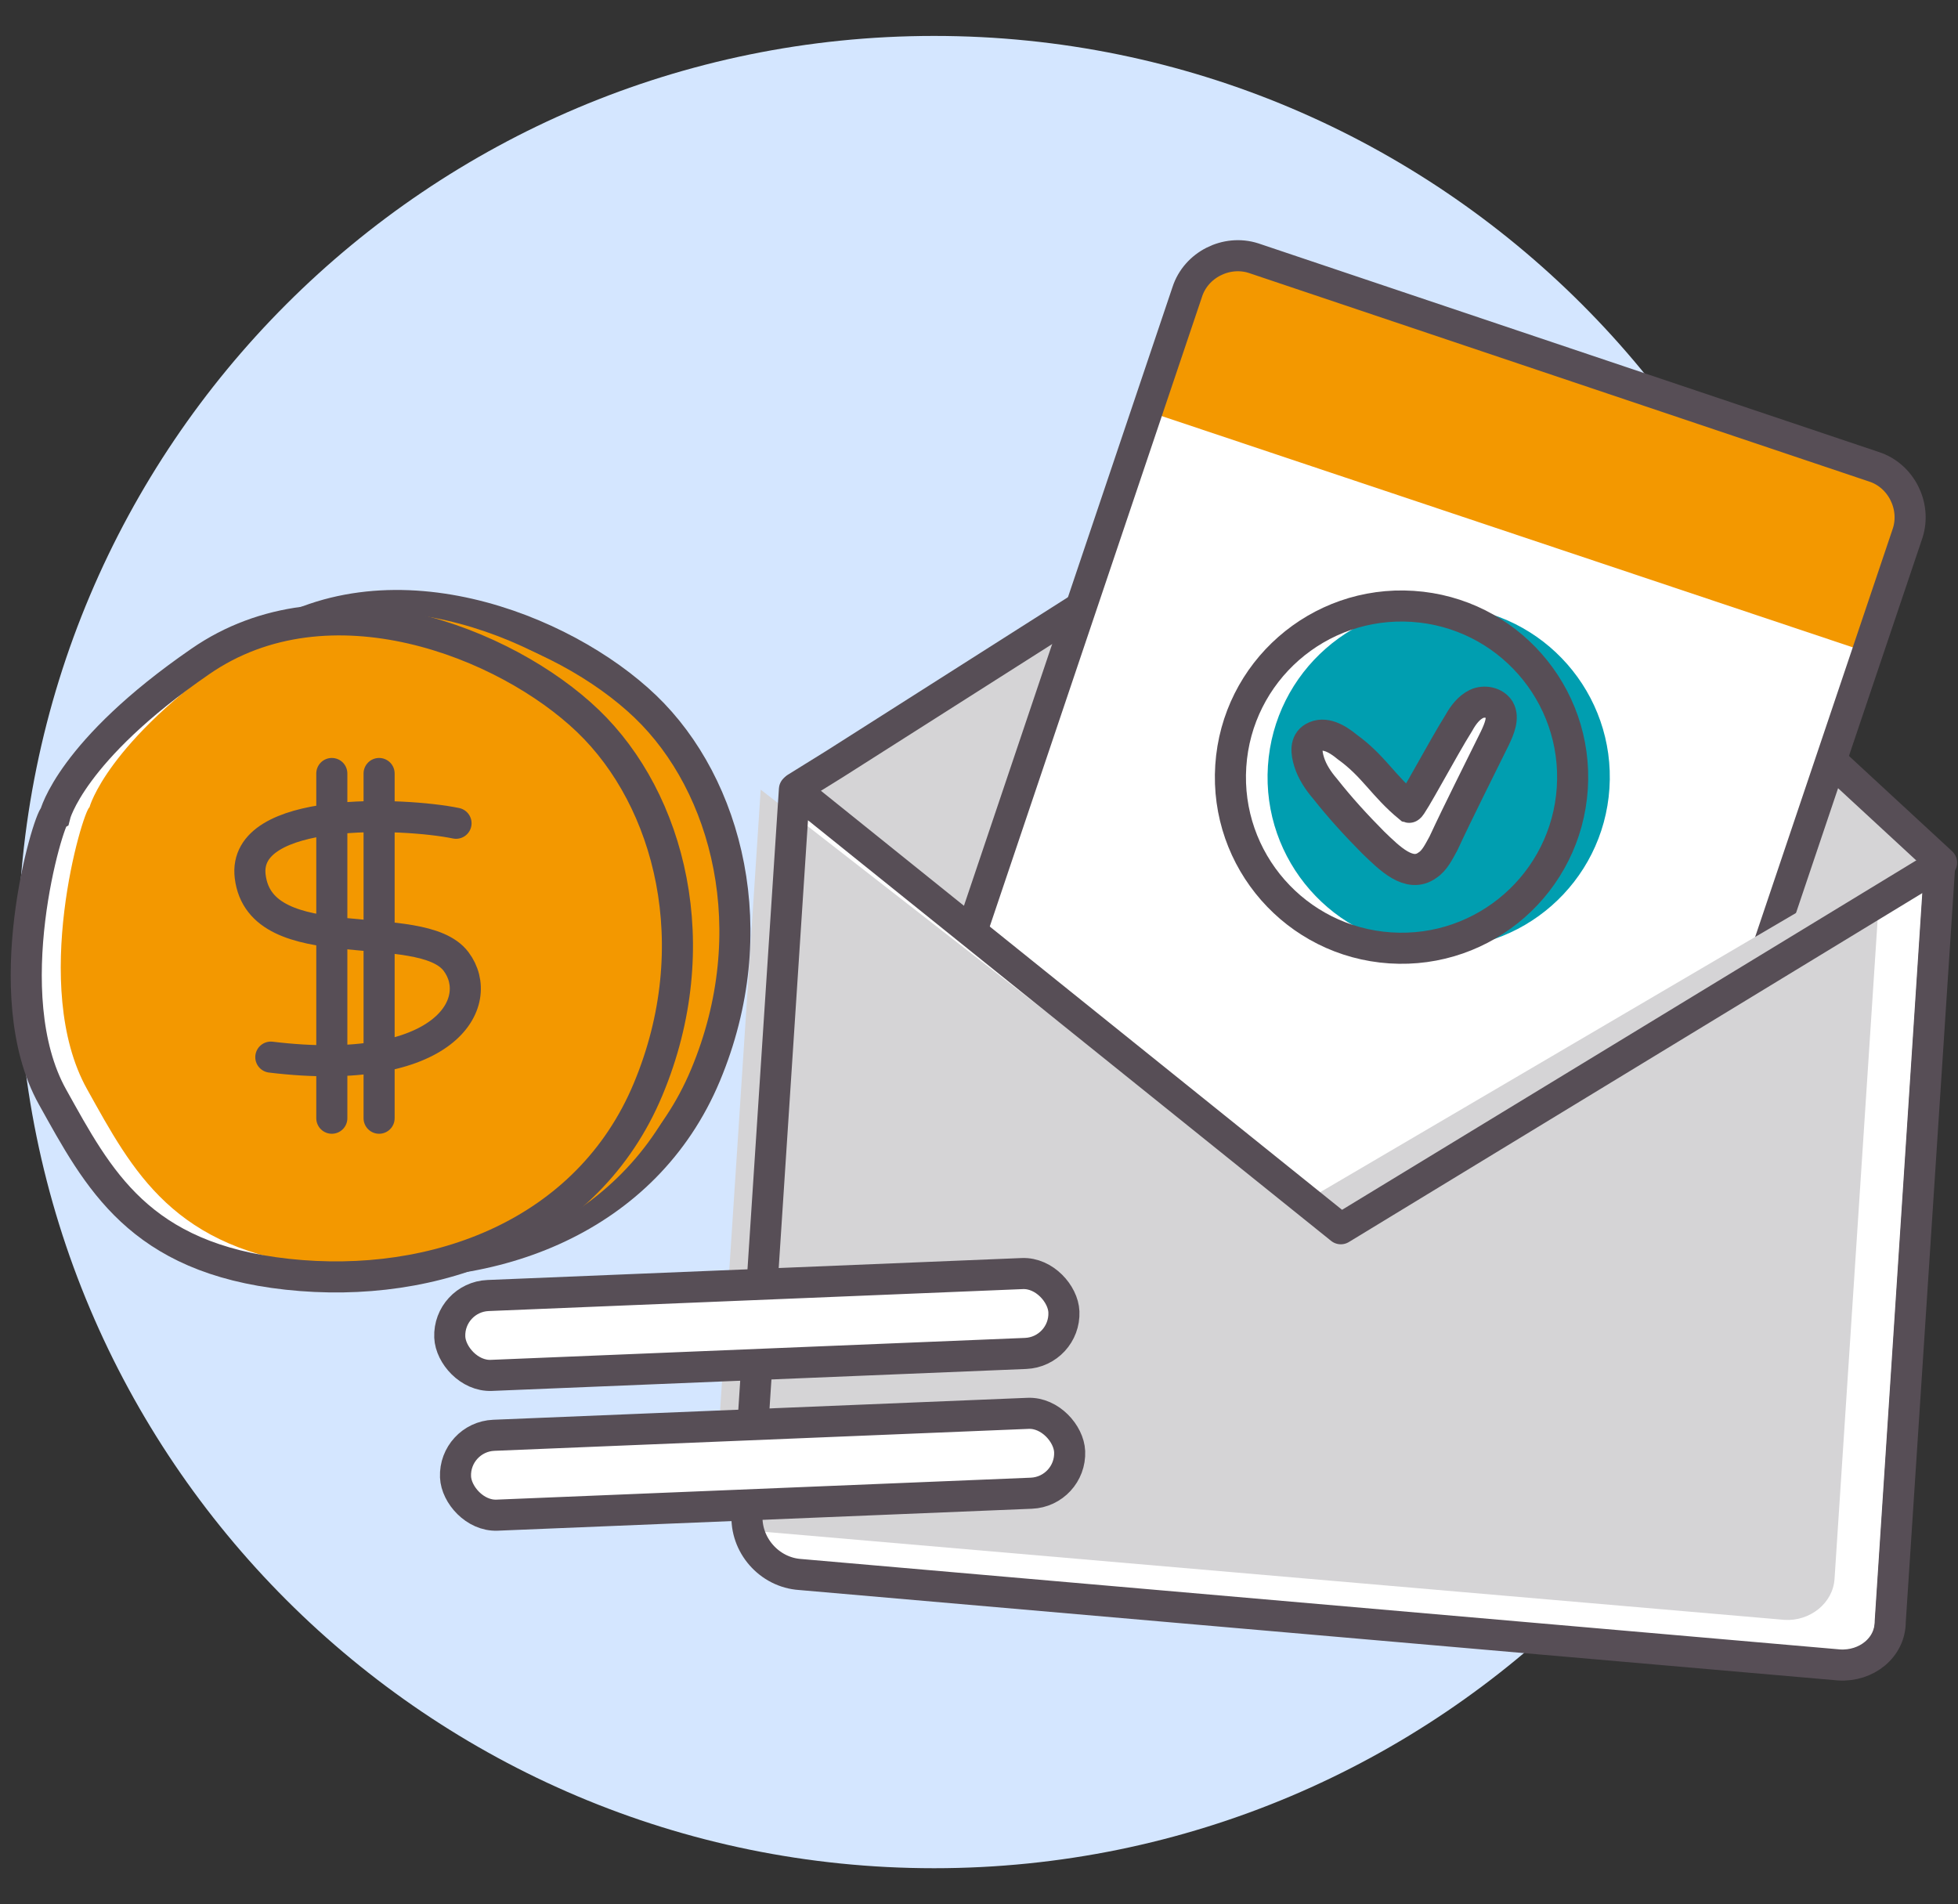 <svg width="109" height="106" viewBox="0 0 109 106" fill="none" xmlns="http://www.w3.org/2000/svg">
<rect x="0" y="0" width="109" height="106" fill="#333333" stroke="none"/>
<g clip-path="url(#clip0_1_673)">
<path d="M52 104C80.166 104 103 81.166 103 53C103 24.834 80.166 2 52 2C23.834 2 1 24.834 1 53C1 81.166 23.834 104 52 104Z" fill="#D4E6FF"/>
<path d="M108.086 48.023L79.44 21.56L44.328 43.855L74.738 68.408" fill="#D5D4D6"/>
<path d="M108.086 48.023L79.44 21.56L46.438 42.546L44.328 43.855" fill="#D5D4D6"/>
<path d="M108.086 48.023L79.44 21.56L46.438 42.546L44.328 43.855" stroke="#574E56" stroke-width="1.73" stroke-miterlimit="10" stroke-linecap="round" stroke-linejoin="round"/>
<path d="M86.956 77.693L52.421 66.081C50.91 65.597 50.056 63.901 50.541 62.39L66.093 16.252C66.578 14.74 68.273 13.887 69.784 14.371L104.319 25.983C105.83 26.468 106.684 28.163 106.199 29.674L90.647 75.813C90.156 77.42 88.467 78.177 86.956 77.693Z" fill="white"/>
<path d="M103.84 36.27L106.122 29.38C106.716 27.683 105.779 25.789 103.986 25.19L70.206 13.821C68.509 13.227 66.616 14.164 66.016 15.957L63.734 22.848L103.84 36.27Z" fill="#F39800"/>
<path d="M86.956 77.693L52.421 66.081C50.91 65.597 50.056 63.901 50.541 62.39L66.093 16.252C66.578 14.74 68.273 13.887 69.784 14.371L104.319 25.983C105.83 26.468 106.684 28.163 106.199 29.674L90.647 75.813C90.156 77.42 88.467 78.177 86.956 77.693Z" stroke="#574E56" stroke-width="1.73" stroke-miterlimit="10"/>
<path d="M101.526 92.695L43.706 87.662C41.977 87.549 40.631 86.015 40.744 84.286L43.381 43.957L73.797 68.414L107.139 48.126L104.383 90.279C104.289 91.719 102.966 92.79 101.526 92.695Z" fill="white"/>
<path d="M99.336 90.174L42.758 85.29C41.067 85.179 39.747 83.725 39.854 82.091L42.347 43.957L72.157 67.151L104.733 48.036L102.127 87.894C102.038 89.256 100.746 90.266 99.336 90.174Z" fill="#D5D4D6"/>
<path d="M102.37 92.683L44.55 87.65C42.822 87.537 41.476 86.002 41.589 84.274L44.225 43.945L74.642 68.402L107.984 48.113L105.228 90.266C105.23 91.713 103.906 92.784 102.37 92.683Z" stroke="#574E56" stroke-width="1.73" stroke-miterlimit="10" stroke-linecap="round" stroke-linejoin="round"/>
<path d="M79.469 52.767C84.719 53.111 89.253 49.133 89.596 43.883C89.94 38.633 85.962 34.098 80.712 33.755C75.462 33.412 70.927 37.39 70.584 42.64C70.241 47.89 74.219 52.424 79.469 52.767Z" fill="#009EB0"/>
<path d="M81.209 40.249C81.459 39.796 81.777 39.387 82.194 39.187C82.612 38.986 83.207 39.092 83.463 39.498C83.73 39.958 83.458 40.587 83.218 41.094C82.249 43.069 81.268 44.989 80.354 46.953C80.103 47.406 79.864 47.913 79.457 48.169C78.459 48.89 77.373 47.796 76.443 46.9C75.501 45.949 74.615 44.986 73.761 43.903C73.384 43.465 73.05 42.961 72.882 42.423C72.714 41.885 72.656 41.324 73.117 41.057C73.732 40.702 74.45 41.126 75.004 41.585C76.486 42.654 76.998 43.751 78.448 44.941C78.569 44.973 80.302 41.695 81.209 40.249Z" fill="white" stroke="#574E56" stroke-width="1.73" stroke-miterlimit="10" stroke-linecap="round"/>
<path d="M77.4 52.767C82.65 53.111 87.185 49.133 87.528 43.883C87.871 38.633 83.893 34.098 78.643 33.755C73.393 33.412 68.859 37.39 68.516 42.64C68.172 47.89 72.15 52.424 77.4 52.767Z" stroke="#574E56" stroke-width="1.73" stroke-miterlimit="10"/>
<path d="M6.259 44.578C5.886 44.786 2.943 54.557 6.121 60.261C8.676 64.847 10.93 69.237 19.195 70.137C27.46 71.036 35.927 67.857 39.276 59.848C42.625 51.839 40.496 43.716 35.932 39.337C31.368 34.957 21.5 31.066 14.344 36.027C7.132 40.994 6.259 44.578 6.259 44.578Z" fill="#F39800" stroke="#574E56" stroke-width="1.73" stroke-miterlimit="10" stroke-linecap="round"/>
<path d="M2.704 44.94C2.331 45.148 -0.613 54.919 2.565 60.623C5.121 65.208 7.375 69.599 15.64 70.499C23.905 71.398 32.371 68.219 35.721 60.21C39.07 52.201 36.94 44.077 32.377 39.698C27.869 35.313 17.945 31.428 10.788 36.389C3.632 41.35 2.704 44.94 2.704 44.94Z" fill="white"/>
<path d="M4.981 44.94C4.607 45.148 1.664 54.919 4.842 60.623C7.398 65.208 9.652 69.599 17.917 70.499C26.182 71.398 34.648 68.219 37.997 60.21C41.347 52.201 39.217 44.077 34.653 39.698C30.145 35.313 20.222 31.428 13.065 36.389C5.909 41.35 4.981 44.94 4.981 44.94Z" fill="#F39800"/>
<path d="M3.06 45.378C2.686 45.585 -0.257 55.356 2.921 61.061C5.477 65.646 7.731 70.037 15.996 70.936C24.261 71.836 32.727 68.656 36.076 60.647C39.426 52.638 37.296 44.515 32.732 40.136C28.169 35.757 18.301 31.866 11.144 36.827C3.932 41.794 3.06 45.378 3.06 45.378Z" stroke="#574E56" stroke-width="1.73" stroke-miterlimit="10" stroke-linecap="round"/>
<path d="M25.387 45.829C22.508 45.236 13.451 44.849 13.928 48.789C14.505 53.522 23.436 50.936 25.387 53.522C27.08 55.766 24.86 60.028 15.076 58.848" stroke="#574E56" stroke-width="1.73" stroke-miterlimit="10" stroke-linecap="round" stroke-linejoin="round"/>
<path d="M18.472 43.059V62.249" stroke="#574E56" stroke-width="1.73" stroke-miterlimit="10" stroke-linecap="round" stroke-linejoin="round"/>
<path d="M21.104 43.059V62.249" stroke="#574E56" stroke-width="1.73" stroke-miterlimit="10" stroke-linecap="round" stroke-linejoin="round"/>
<rect x="24.947" y="72.21" width="34.217" height="4.45" rx="2.225" transform="rotate(-2.353 24.947 72.21)" fill="white" stroke="#574E56" stroke-width="1.73"/>
<rect x="25.267" y="79.991" width="34.217" height="4.45" rx="2.225" transform="rotate(-2.353 25.267 79.991)" fill="white" stroke="#574E56" stroke-width="1.73"/>
</g>
<defs>
<clipPath id="clip0_1_673">
<rect width="109" height="106" fill="white"/>
</clipPath>
</defs>
</svg>
